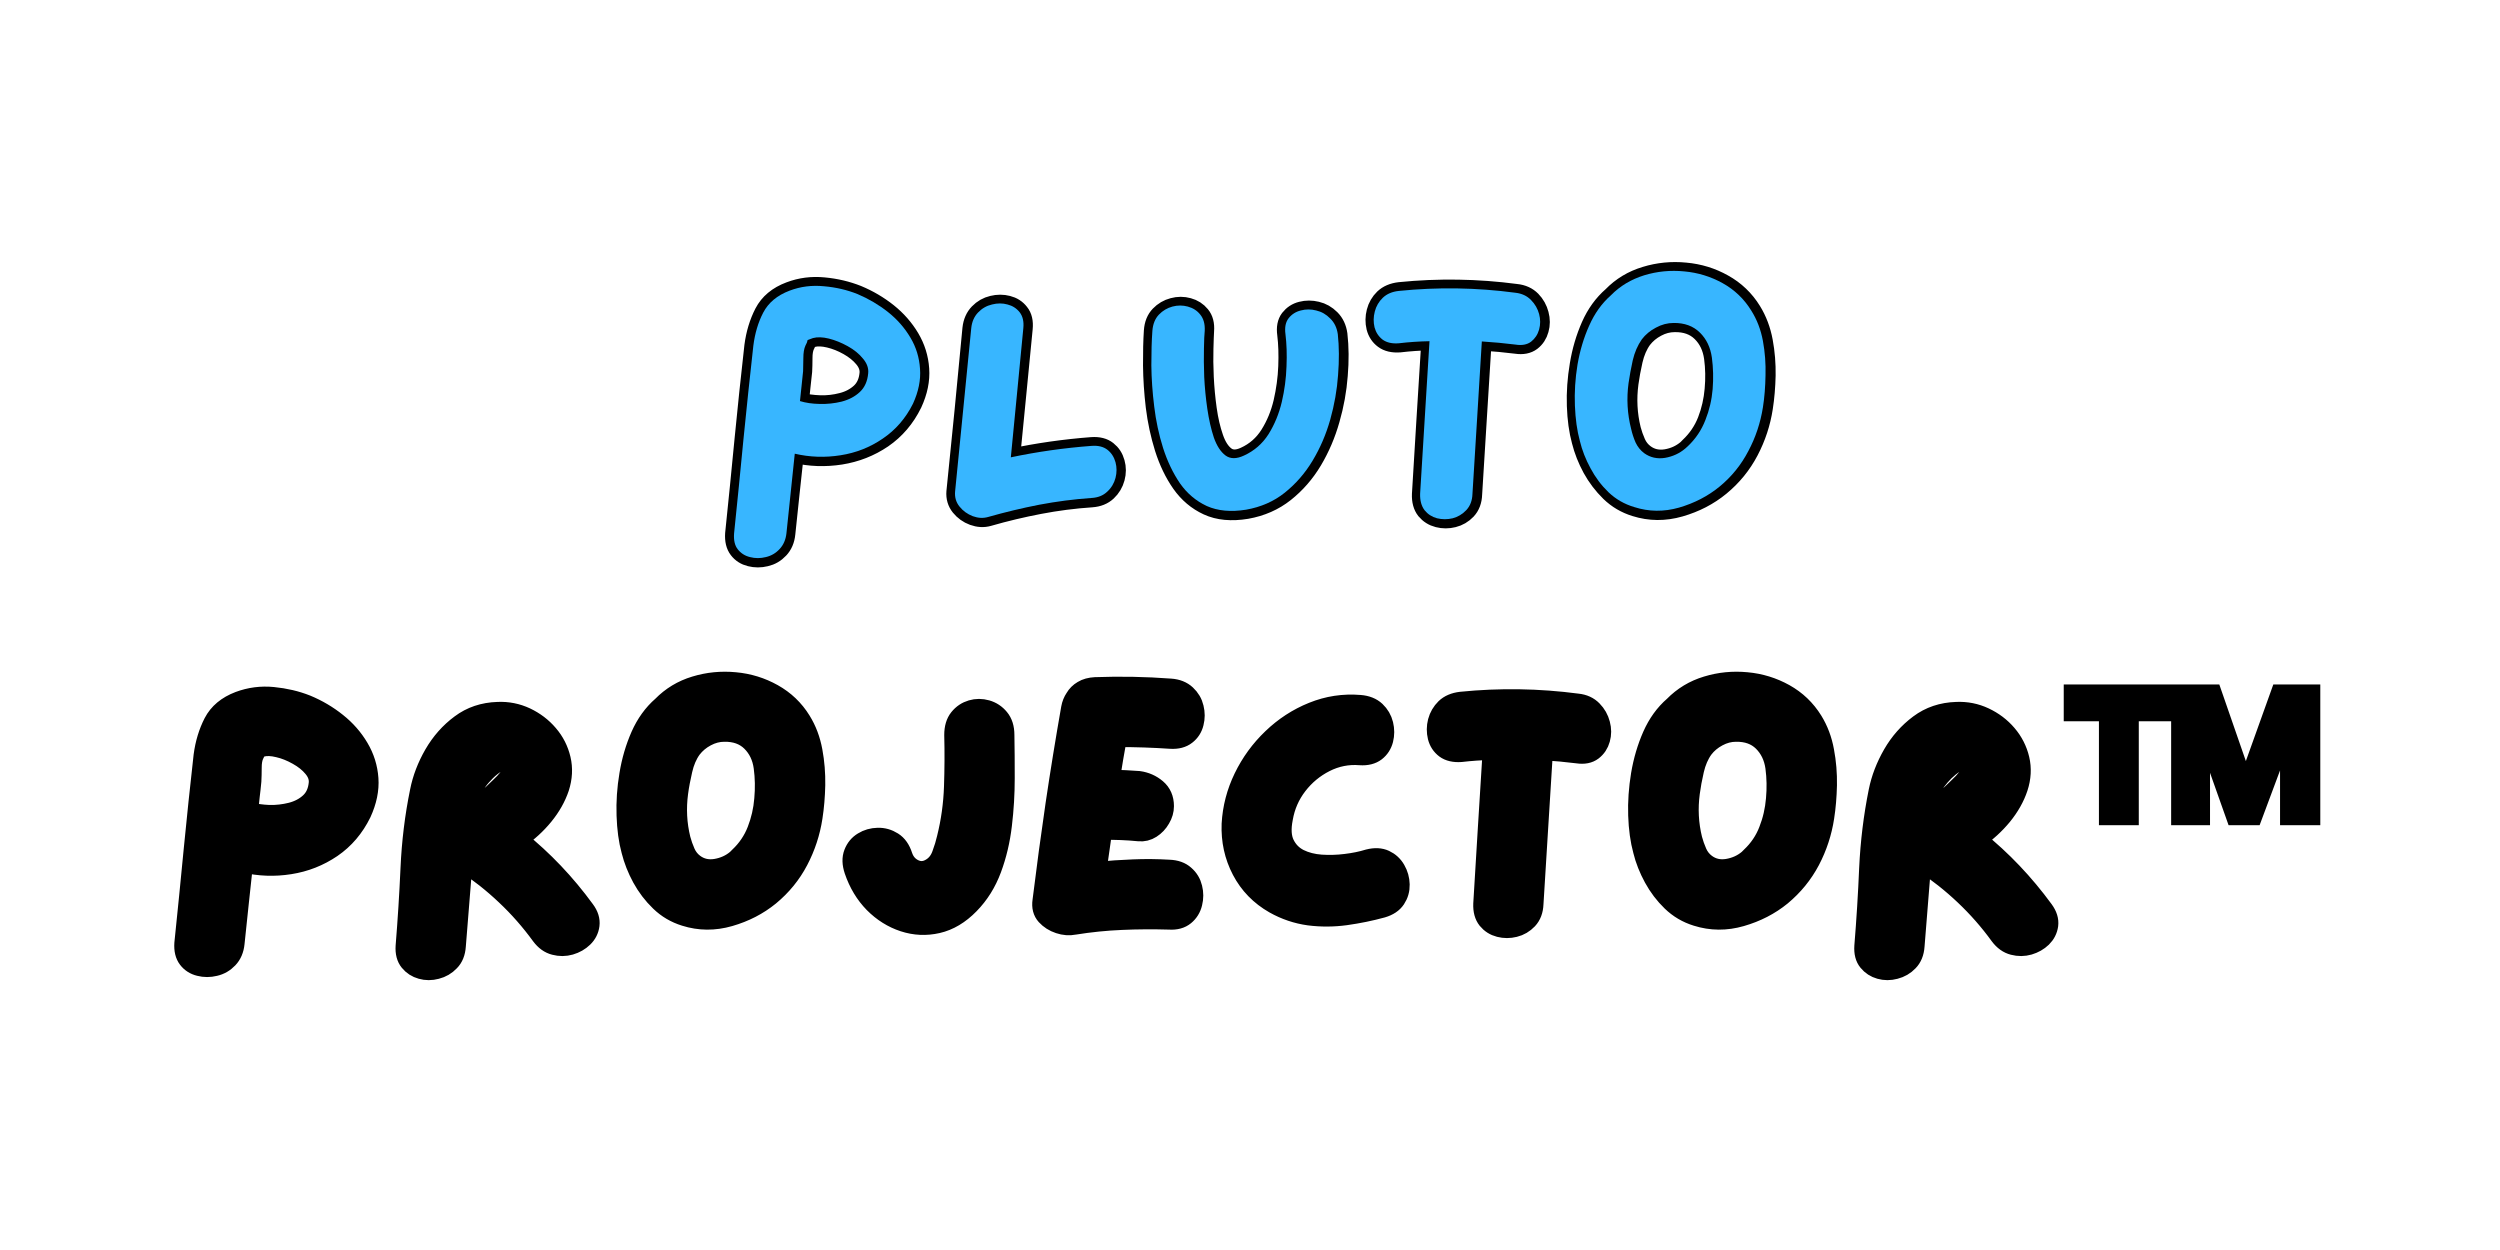 <svg version="1.0" preserveAspectRatio="xMidYMid meet" height="100" viewBox="0 0 150 75" zoomAndPan="magnify" width="200" xmlns:xlink="http://www.w3.org/1999/xlink" xmlns="http://www.w3.org/2000/svg"><defs><g></g></defs><rect fill-opacity="1" height="90" y="-7.5" fill="#ffffff" width="180" x="-15"></rect><rect fill-opacity="1" height="90" y="-7.5" fill="#ffffff" width="180" x="-15"></rect><path stroke-miterlimit="4" stroke-opacity="1" stroke-width="4.16" stroke="#000000" d="M 32.808 26.486 C 35.399 27.562 37.764 28.957 39.901 30.654 C 42.038 32.367 43.766 34.337 45.1 36.581 C 46.434 38.824 47.191 41.249 47.373 43.856 C 47.555 46.448 47.009 49.146 45.706 51.965 C 44.024 55.39 41.705 58.103 38.734 60.149 C 35.763 62.165 32.474 63.453 28.867 64.029 C 25.275 64.59 21.713 64.469 18.212 63.65 C 17.878 66.742 17.545 69.834 17.211 72.926 C 16.893 76.003 16.575 79.08 16.241 82.157 C 16.09 83.673 15.559 84.9 14.665 85.84 C 13.771 86.795 12.71 87.416 11.452 87.704 C 10.209 88.007 8.996 88.007 7.799 87.704 C 6.617 87.416 5.662 86.81 4.965 85.885 C 4.267 84.976 3.964 83.733 4.07 82.157 C 4.828 74.851 5.556 67.561 6.253 60.286 C 6.965 53.01 7.723 45.75 8.542 38.505 C 8.921 35.626 9.709 33.034 10.891 30.745 C 12.088 28.441 14.104 26.744 16.984 25.668 C 19.53 24.698 22.183 24.364 24.956 24.637 C 27.745 24.895 30.367 25.516 32.808 26.486 Z M 19.409 51.404 C 20.758 51.783 22.304 51.995 24.032 52.056 C 25.76 52.116 27.472 51.919 29.14 51.48 C 30.822 51.055 32.232 50.297 33.368 49.252 C 34.505 48.191 35.157 46.751 35.324 44.902 C 35.43 43.719 35.02 42.567 34.096 41.461 C 33.187 40.355 31.989 39.4 30.534 38.581 C 29.079 37.763 27.624 37.187 26.154 36.838 C 24.684 36.49 23.441 36.444 22.41 36.702 C 21.819 36.929 21.455 37.066 21.319 37.126 C 21.182 37.172 21.122 37.293 21.122 37.46 C 21.122 37.611 20.985 37.96 20.697 38.505 C 20.379 39.203 20.228 40.158 20.228 41.34 C 20.228 42.537 20.197 43.553 20.152 44.432 C 20.046 45.614 19.909 46.781 19.773 47.918 C 19.636 49.055 19.515 50.222 19.409 51.404 Z M 87.251 61.786 C 88.827 61.68 90.07 61.998 90.979 62.726 C 91.904 63.453 92.525 64.408 92.859 65.621 C 93.192 66.803 93.192 68.016 92.859 69.258 C 92.525 70.501 91.889 71.577 90.934 72.472 C 89.994 73.351 88.766 73.851 87.251 73.957 C 83.143 74.23 79.096 74.76 75.125 75.518 C 71.154 76.276 67.183 77.216 63.242 78.353 C 62.106 78.671 60.908 78.61 59.65 78.155 C 58.407 77.701 57.392 76.958 56.573 75.958 C 55.77 74.957 55.421 73.775 55.528 72.426 C 56.179 66.091 56.816 59.755 57.437 53.435 C 58.059 47.099 58.665 40.779 59.256 34.443 C 59.423 32.928 59.968 31.7 60.878 30.76 C 61.802 29.806 62.894 29.184 64.137 28.896 C 65.364 28.593 66.577 28.593 67.744 28.896 C 68.896 29.184 69.851 29.79 70.563 30.715 C 71.306 31.624 71.594 32.867 71.442 34.443 C 70.957 39.476 70.457 44.492 69.972 49.509 C 69.487 54.496 69.002 59.482 68.502 64.469 C 74.625 63.165 80.87 62.271 87.251 61.786 Z M 144.634 35.808 C 144.967 38.748 144.998 41.931 144.71 45.356 C 144.452 48.797 143.831 52.237 142.845 55.663 C 141.875 59.103 140.511 62.286 138.753 65.242 C 136.995 68.182 134.828 70.668 132.251 72.714 C 129.689 74.745 126.704 76.049 123.293 76.655 C 119.731 77.246 116.685 76.958 114.154 75.791 C 111.653 74.639 109.576 72.881 107.924 70.532 C 106.272 68.167 104.954 65.424 103.968 62.317 C 102.998 59.21 102.301 55.981 101.892 52.662 C 101.498 49.327 101.286 46.129 101.255 43.037 C 101.24 39.961 101.301 37.278 101.452 35.004 C 101.559 33.443 102.059 32.2 102.953 31.276 C 103.847 30.351 104.893 29.73 106.121 29.411 C 107.348 29.078 108.546 29.078 109.743 29.411 C 110.925 29.73 111.895 30.351 112.653 31.276 C 113.426 32.2 113.745 33.443 113.623 35.004 C 113.578 35.823 113.517 37.187 113.472 39.127 C 113.411 41.037 113.441 43.25 113.547 45.735 C 113.669 48.221 113.896 50.707 114.245 53.192 C 114.593 55.678 115.109 57.891 115.791 59.846 C 116.458 61.786 117.367 63.181 118.504 64.029 C 119.64 64.863 121.065 64.878 122.793 64.075 C 125.188 62.984 127.082 61.316 128.492 59.073 C 129.902 56.83 130.932 54.329 131.584 51.571 C 132.221 48.797 132.599 46.038 132.706 43.28 C 132.812 40.521 132.736 38.036 132.463 35.808 C 132.251 34.246 132.478 33.019 133.175 32.094 C 133.903 31.17 134.828 30.548 135.995 30.26 C 137.162 29.957 138.359 29.957 139.602 30.26 C 140.845 30.548 141.936 31.17 142.891 32.125 C 143.846 33.079 144.422 34.307 144.634 35.808 Z M 185.951 26.168 C 187.452 26.319 188.679 26.88 189.604 27.82 C 190.528 28.775 191.135 29.881 191.453 31.109 C 191.787 32.352 191.787 33.564 191.453 34.716 C 191.135 35.883 190.528 36.823 189.604 37.535 C 188.679 38.233 187.452 38.475 185.951 38.248 C 183.405 37.93 180.813 37.687 178.161 37.52 C 177.782 43.477 177.418 49.403 177.054 55.314 C 176.706 61.195 176.342 67.091 175.963 72.987 C 175.917 74.563 175.432 75.821 174.538 76.776 C 173.659 77.701 172.598 78.322 171.37 78.625 C 170.158 78.928 168.945 78.928 167.763 78.625 C 166.566 78.322 165.596 77.701 164.823 76.776 C 164.08 75.821 163.731 74.563 163.792 72.987 C 164.171 67.091 164.52 61.18 164.868 55.223 C 165.232 49.267 165.596 43.34 165.975 37.445 C 163.55 37.49 161.17 37.657 158.851 37.93 C 157.275 38.036 156.017 37.748 155.062 37.035 C 154.122 36.338 153.501 35.398 153.197 34.201 C 152.91 33.004 152.925 31.791 153.243 30.548 C 153.561 29.305 154.183 28.229 155.092 27.35 C 156.032 26.456 157.275 25.925 158.851 25.744 C 167.884 24.834 176.918 24.971 185.951 26.168 Z M 240.879 30.306 C 242.183 32.412 243.077 34.792 243.562 37.414 C 244.047 40.036 244.259 42.689 244.214 45.356 C 244.153 48.024 243.941 50.54 243.577 52.874 C 243.031 56.436 241.925 59.816 240.243 63.014 C 238.575 66.197 236.332 68.955 233.513 71.274 C 230.8 73.502 227.662 75.124 224.085 76.155 C 220.509 77.185 217.022 77.155 213.612 76.079 C 211.339 75.382 209.368 74.215 207.686 72.593 C 206.019 70.956 204.609 69.107 203.472 67.046 C 202.336 64.954 201.502 62.832 200.956 60.665 C 200.305 58.285 199.926 55.542 199.82 52.419 C 199.713 49.297 199.941 46.129 200.486 42.886 C 201.017 39.642 201.911 36.611 203.154 33.792 C 204.397 30.973 206.079 28.654 208.186 26.82 C 210.353 24.592 212.945 23.03 215.977 22.121 C 218.993 21.197 222.115 20.878 225.313 21.197 C 228.511 21.484 231.482 22.394 234.225 23.94 C 236.984 25.471 239.212 27.593 240.879 30.306 Z M 226.116 61.862 C 227.95 60.134 229.315 58.118 230.209 55.83 C 231.103 53.526 231.649 51.116 231.861 48.615 C 232.088 46.084 232.043 43.644 231.724 41.264 C 231.391 38.884 230.466 36.929 228.92 35.414 C 227.374 33.898 225.328 33.17 222.797 33.216 C 221.372 33.216 220.008 33.58 218.69 34.292 C 217.371 34.989 216.28 35.899 215.401 37.035 C 214.431 38.384 213.733 40.006 213.294 41.916 C 212.87 43.81 212.536 45.569 212.324 47.19 C 211.839 50.813 212.021 54.375 212.885 57.891 C 213.157 58.922 213.521 59.952 213.976 60.983 C 214.431 62.014 215.098 62.847 215.977 63.499 C 217.371 64.53 218.978 64.893 220.796 64.605 C 222.615 64.302 224.192 63.575 225.541 62.438 C 225.722 62.286 225.904 62.089 226.116 61.862 Z M 226.116 61.862" stroke-linejoin="miter" fill="none" transform="matrix(0.258, 0, 0, 0.258, 42.994, 10.822)" stroke-linecap="butt"></path><g fill-opacity="1" fill="#38b6ff"><g transform="translate(42.998, 31.956)"><g><path d="M 8.453 -14.312 C 9.117 -14.031 9.727 -13.672 10.281 -13.234 C 10.832 -12.797 11.281 -12.285 11.625 -11.703 C 11.969 -11.129 12.16 -10.504 12.203 -9.828 C 12.254 -9.16 12.113 -8.461 11.781 -7.734 C 11.344 -6.859 10.738 -6.16 9.969 -5.641 C 9.207 -5.117 8.363 -4.785 7.438 -4.641 C 6.508 -4.492 5.594 -4.523 4.688 -4.734 C 4.602 -3.93 4.52 -3.133 4.438 -2.344 C 4.352 -1.551 4.27 -0.754 4.188 0.047 C 4.145 0.43 4.008 0.742 3.781 0.984 C 3.551 1.234 3.273 1.395 2.953 1.469 C 2.629 1.551 2.312 1.551 2 1.469 C 1.695 1.395 1.453 1.238 1.266 1 C 1.086 0.77 1.016 0.453 1.047 0.047 C 1.242 -1.836 1.43 -3.719 1.609 -5.594 C 1.797 -7.469 1.992 -9.344 2.203 -11.219 C 2.297 -11.957 2.492 -12.617 2.797 -13.203 C 3.109 -13.797 3.633 -14.234 4.375 -14.516 C 5.031 -14.766 5.719 -14.852 6.438 -14.781 C 7.156 -14.719 7.828 -14.562 8.453 -14.312 Z M 5 -7.891 C 5.344 -7.785 5.738 -7.727 6.188 -7.719 C 6.633 -7.707 7.07 -7.754 7.5 -7.859 C 7.938 -7.973 8.301 -8.164 8.594 -8.438 C 8.883 -8.707 9.051 -9.082 9.094 -9.562 C 9.125 -9.863 9.02 -10.156 8.781 -10.438 C 8.551 -10.727 8.242 -10.977 7.859 -11.188 C 7.484 -11.395 7.109 -11.547 6.734 -11.641 C 6.359 -11.734 6.039 -11.742 5.781 -11.672 C 5.625 -11.617 5.523 -11.582 5.484 -11.562 C 5.453 -11.551 5.438 -11.523 5.438 -11.484 C 5.438 -11.441 5.398 -11.352 5.328 -11.219 C 5.242 -11.031 5.203 -10.781 5.203 -10.469 C 5.203 -10.164 5.195 -9.906 5.188 -9.688 C 5.156 -9.383 5.125 -9.082 5.094 -8.781 C 5.062 -8.488 5.031 -8.191 5 -7.891 Z M 5 -7.891"></path></g></g></g><g fill-opacity="1" fill="#38b6ff"><g transform="translate(56.259, 31.956)"><g><path d="M 9.234 -5.203 C 9.629 -5.234 9.945 -5.156 10.188 -4.969 C 10.426 -4.781 10.586 -4.531 10.672 -4.219 C 10.754 -3.914 10.754 -3.602 10.672 -3.281 C 10.586 -2.957 10.422 -2.68 10.172 -2.453 C 9.93 -2.223 9.617 -2.098 9.234 -2.078 C 8.172 -2.004 7.125 -1.867 6.094 -1.672 C 5.07 -1.473 4.051 -1.227 3.031 -0.938 C 2.738 -0.852 2.43 -0.867 2.109 -0.984 C 1.785 -1.109 1.52 -1.301 1.312 -1.562 C 1.102 -1.82 1.016 -2.125 1.047 -2.469 C 1.211 -4.102 1.375 -5.734 1.531 -7.359 C 1.695 -8.992 1.859 -10.629 2.016 -12.266 C 2.055 -12.648 2.191 -12.961 2.422 -13.203 C 2.66 -13.453 2.941 -13.613 3.266 -13.688 C 3.586 -13.77 3.895 -13.77 4.188 -13.688 C 4.488 -13.613 4.734 -13.457 4.922 -13.219 C 5.109 -12.977 5.18 -12.66 5.141 -12.266 C 5.016 -10.961 4.891 -9.664 4.766 -8.375 C 4.641 -7.082 4.516 -5.797 4.391 -4.516 C 5.961 -4.848 7.578 -5.078 9.234 -5.203 Z M 9.234 -5.203"></path></g></g></g><g fill-opacity="1" fill="#38b6ff"><g transform="translate(68.034, 31.956)"><g><path d="M 12.234 -11.906 C 12.316 -11.156 12.32 -10.336 12.25 -9.453 C 12.188 -8.566 12.031 -7.676 11.781 -6.781 C 11.531 -5.895 11.176 -5.07 10.719 -4.312 C 10.27 -3.562 9.711 -2.922 9.047 -2.391 C 8.391 -1.867 7.617 -1.531 6.734 -1.375 C 5.816 -1.227 5.031 -1.301 4.375 -1.594 C 3.727 -1.895 3.191 -2.348 2.766 -2.953 C 2.348 -3.566 2.008 -4.273 1.75 -5.078 C 1.5 -5.879 1.32 -6.707 1.219 -7.562 C 1.113 -8.414 1.055 -9.238 1.047 -10.031 C 1.047 -10.832 1.066 -11.523 1.109 -12.109 C 1.141 -12.516 1.27 -12.836 1.5 -13.078 C 1.727 -13.316 2 -13.477 2.312 -13.562 C 2.625 -13.645 2.93 -13.645 3.234 -13.562 C 3.547 -13.477 3.797 -13.316 3.984 -13.078 C 4.18 -12.836 4.27 -12.516 4.25 -12.109 C 4.227 -11.898 4.211 -11.547 4.203 -11.047 C 4.191 -10.555 4.195 -9.988 4.219 -9.344 C 4.25 -8.707 4.312 -8.066 4.406 -7.422 C 4.5 -6.785 4.629 -6.211 4.797 -5.703 C 4.973 -5.203 5.207 -4.844 5.5 -4.625 C 5.789 -4.414 6.16 -4.414 6.609 -4.625 C 7.223 -4.906 7.711 -5.332 8.078 -5.906 C 8.441 -6.488 8.707 -7.133 8.875 -7.844 C 9.039 -8.551 9.133 -9.258 9.156 -9.969 C 9.188 -10.688 9.164 -11.332 9.094 -11.906 C 9.039 -12.312 9.102 -12.629 9.281 -12.859 C 9.469 -13.098 9.711 -13.254 10.016 -13.328 C 10.316 -13.41 10.625 -13.41 10.938 -13.328 C 11.258 -13.254 11.539 -13.094 11.781 -12.844 C 12.031 -12.602 12.18 -12.289 12.234 -11.906 Z M 12.234 -11.906"></path></g></g></g><g fill-opacity="1" fill="#38b6ff"><g transform="translate(81.379, 31.956)"><g><path d="M 9.547 -14.391 C 9.93 -14.348 10.242 -14.203 10.484 -13.953 C 10.723 -13.711 10.883 -13.43 10.969 -13.109 C 11.051 -12.797 11.051 -12.488 10.969 -12.188 C 10.883 -11.883 10.723 -11.641 10.484 -11.453 C 10.242 -11.273 9.93 -11.219 9.547 -11.281 C 8.891 -11.363 8.219 -11.426 7.531 -11.469 C 7.438 -9.926 7.344 -8.395 7.25 -6.875 C 7.156 -5.363 7.062 -3.848 6.969 -2.328 C 6.957 -1.922 6.832 -1.594 6.594 -1.344 C 6.363 -1.102 6.094 -0.941 5.781 -0.859 C 5.469 -0.785 5.156 -0.785 4.844 -0.859 C 4.539 -0.941 4.289 -1.102 4.094 -1.344 C 3.906 -1.594 3.816 -1.922 3.828 -2.328 C 3.922 -3.848 4.016 -5.375 4.109 -6.906 C 4.203 -8.438 4.297 -9.961 4.391 -11.484 C 3.766 -11.473 3.148 -11.43 2.547 -11.359 C 2.148 -11.328 1.828 -11.398 1.578 -11.578 C 1.336 -11.766 1.176 -12.008 1.094 -12.312 C 1.02 -12.625 1.023 -12.941 1.109 -13.266 C 1.191 -13.586 1.352 -13.863 1.594 -14.094 C 1.832 -14.32 2.148 -14.457 2.547 -14.5 C 4.879 -14.738 7.211 -14.703 9.547 -14.391 Z M 9.547 -14.391"></path></g></g></g><g fill-opacity="1" fill="#38b6ff"><g transform="translate(93.447, 31.956)"><g><path d="M 11.625 -13.328 C 11.969 -12.785 12.203 -12.176 12.328 -11.5 C 12.453 -10.82 12.504 -10.133 12.484 -9.438 C 12.473 -8.75 12.422 -8.109 12.328 -7.516 C 12.18 -6.586 11.891 -5.711 11.453 -4.891 C 11.023 -4.066 10.453 -3.359 9.734 -2.766 C 9.035 -2.191 8.223 -1.77 7.297 -1.5 C 6.379 -1.238 5.484 -1.25 4.609 -1.531 C 4.016 -1.707 3.5 -2.004 3.062 -2.422 C 2.633 -2.836 2.273 -3.316 1.984 -3.859 C 1.691 -4.398 1.477 -4.945 1.344 -5.5 C 1.176 -6.113 1.078 -6.82 1.047 -7.625 C 1.016 -8.426 1.066 -9.242 1.203 -10.078 C 1.348 -10.922 1.582 -11.703 1.906 -12.422 C 2.227 -13.148 2.66 -13.754 3.203 -14.234 C 3.754 -14.797 4.422 -15.195 5.203 -15.438 C 5.984 -15.676 6.785 -15.754 7.609 -15.672 C 8.43 -15.598 9.195 -15.363 9.906 -14.969 C 10.625 -14.57 11.195 -14.023 11.625 -13.328 Z M 7.828 -5.188 C 8.297 -5.633 8.645 -6.156 8.875 -6.75 C 9.113 -7.344 9.258 -7.961 9.312 -8.609 C 9.363 -9.254 9.348 -9.883 9.266 -10.5 C 9.18 -11.113 8.941 -11.613 8.547 -12 C 8.148 -12.395 7.625 -12.586 6.969 -12.578 C 6.602 -12.578 6.25 -12.484 5.906 -12.297 C 5.562 -12.117 5.281 -11.883 5.062 -11.594 C 4.812 -11.238 4.629 -10.816 4.516 -10.328 C 4.41 -9.848 4.328 -9.395 4.266 -8.969 C 4.141 -8.039 4.191 -7.125 4.422 -6.219 C 4.484 -5.945 4.57 -5.676 4.688 -5.406 C 4.812 -5.145 4.984 -4.93 5.203 -4.766 C 5.566 -4.504 5.984 -4.41 6.453 -4.484 C 6.922 -4.566 7.328 -4.754 7.672 -5.047 C 7.711 -5.086 7.766 -5.133 7.828 -5.188 Z M 7.828 -5.188"></path></g></g></g><path stroke-miterlimit="4" stroke-opacity="1" stroke-width="4.16" stroke="#000000" d="M 32.824 26.482 C 35.416 27.559 37.78 28.953 39.917 30.666 C 42.054 32.363 43.782 34.334 45.116 36.592 C 46.45 38.835 47.208 41.26 47.39 43.852 C 47.571 46.444 47.011 49.142 45.722 51.961 C 44.04 55.386 41.721 58.115 38.75 60.146 C 35.779 62.161 32.49 63.465 28.883 64.026 C 25.291 64.602 21.729 64.465 18.228 63.647 C 17.895 66.739 17.561 69.831 17.228 72.923 C 16.909 75.999 16.591 79.076 16.258 82.153 C 16.106 83.684 15.576 84.912 14.681 85.851 C 13.787 86.791 12.726 87.413 11.468 87.7 C 10.225 88.004 9.013 88.004 7.815 87.7 C 6.633 87.413 5.678 86.806 4.981 85.882 C 4.284 84.972 3.981 83.729 4.087 82.153 C 4.845 74.848 5.572 67.557 6.269 60.282 C 6.982 53.007 7.74 45.747 8.558 38.502 C 8.937 35.622 9.725 33.045 10.907 30.742 C 12.105 28.438 14.121 26.755 16.985 25.664 C 19.547 24.709 22.199 24.361 24.973 24.633 C 27.762 24.906 30.384 25.512 32.824 26.482 Z M 19.425 51.4 C 20.774 51.779 22.32 51.991 24.048 52.067 C 25.776 52.112 27.474 51.915 29.156 51.491 C 30.838 51.052 32.248 50.309 33.385 49.248 C 34.521 48.187 35.173 46.747 35.34 44.913 C 35.446 43.716 35.037 42.564 34.112 41.457 C 33.203 40.351 32.005 39.396 30.55 38.593 C 29.095 37.774 27.64 37.183 26.17 36.85 C 24.7 36.486 23.457 36.44 22.426 36.698 C 21.82 36.925 21.456 37.062 21.335 37.122 C 21.199 37.168 21.138 37.289 21.138 37.456 C 21.138 37.623 21.002 37.971 20.714 38.502 C 20.395 39.214 20.244 40.154 20.244 41.336 C 20.244 42.533 20.214 43.564 20.168 44.428 C 20.062 45.625 19.926 46.777 19.789 47.914 C 19.653 49.051 19.531 50.218 19.425 51.4 Z M 97.664 74.287 C 98.589 75.53 98.953 76.742 98.801 77.94 C 98.65 79.122 98.134 80.137 97.255 80.986 C 96.391 81.82 95.361 82.411 94.118 82.775 C 92.905 83.123 91.662 83.138 90.404 82.805 C 89.131 82.487 88.04 81.698 87.115 80.456 C 84.675 77.106 81.962 73.999 78.946 71.164 C 75.945 68.315 72.716 65.769 69.261 63.495 C 68.988 66.739 68.73 69.967 68.488 73.165 C 68.245 76.348 67.988 79.561 67.715 82.805 C 67.609 84.381 67.108 85.624 66.199 86.533 C 65.32 87.458 64.259 88.079 63.001 88.398 C 61.758 88.731 60.546 88.731 59.394 88.398 C 58.227 88.079 57.272 87.458 56.514 86.533 C 55.771 85.624 55.438 84.381 55.544 82.805 C 56.029 76.848 56.408 70.831 56.681 64.723 C 56.953 58.6 57.681 52.628 58.878 46.777 C 59.469 43.791 60.576 40.912 62.198 38.093 C 63.835 35.273 65.896 32.939 68.412 31.075 C 70.913 29.196 73.853 28.21 77.203 28.104 C 79.537 27.998 81.75 28.438 83.826 29.408 C 85.903 30.393 87.676 31.727 89.131 33.439 C 90.601 35.137 91.587 37.092 92.102 39.275 C 92.617 41.457 92.496 43.716 91.753 46.035 C 90.98 48.323 89.753 50.506 88.04 52.598 C 86.342 54.674 84.372 56.462 82.159 57.978 C 87.949 62.631 93.133 68.073 97.664 74.287 Z M 80.295 41.73 C 80.083 40.654 79.658 40.048 79.022 39.911 C 78.4 39.775 77.703 39.957 76.93 40.442 C 76.142 40.942 75.369 41.563 74.611 42.306 C 73.853 43.064 73.201 43.807 72.671 44.549 C 72.125 45.277 71.777 45.807 71.61 46.141 C 71.186 47.323 70.792 48.672 70.473 50.172 C 71.549 50.021 72.519 49.687 73.383 49.172 C 74.247 48.657 75.096 48.02 75.914 47.262 C 76.233 46.929 76.763 46.414 77.521 45.716 C 78.294 45.019 78.961 44.292 79.567 43.534 C 80.158 42.776 80.401 42.17 80.295 41.73 Z M 147.97 30.302 C 149.288 32.424 150.167 34.788 150.652 37.41 C 151.137 40.033 151.35 42.685 151.304 45.368 C 151.243 48.035 151.031 50.536 150.667 52.87 C 150.122 56.432 149.015 59.827 147.333 63.025 C 145.666 66.208 143.423 68.952 140.603 71.286 C 137.89 73.499 134.753 75.12 131.176 76.151 C 127.599 77.182 124.113 77.151 120.703 76.075 C 118.444 75.378 116.459 74.211 114.791 72.589 C 113.109 70.967 111.7 69.118 110.563 67.042 C 109.426 64.95 108.592 62.828 108.047 60.661 C 107.395 58.281 107.031 55.538 106.925 52.416 C 106.819 49.293 107.031 46.126 107.577 42.882 C 108.107 39.639 109.002 36.607 110.244 33.788 C 111.487 30.984 113.17 28.65 115.276 26.816 C 117.444 24.603 120.036 23.027 123.067 22.117 C 126.098 21.193 129.206 20.89 132.404 21.193 C 135.602 21.481 138.572 22.405 141.316 23.936 C 144.074 25.482 146.302 27.589 147.97 30.302 Z M 133.207 61.873 C 135.041 60.146 136.405 58.13 137.299 55.826 C 138.193 53.522 138.754 51.127 138.951 48.611 C 139.179 46.095 139.133 43.64 138.815 41.26 C 138.497 38.881 137.557 36.941 136.011 35.41 C 134.465 33.894 132.419 33.167 129.888 33.212 C 128.463 33.212 127.099 33.576 125.78 34.288 C 124.461 34.985 123.37 35.91 122.491 37.047 C 121.521 38.396 120.824 40.017 120.399 41.912 C 119.96 43.807 119.626 45.565 119.414 47.187 C 118.929 50.809 119.111 54.371 119.975 57.887 C 120.248 58.918 120.612 59.949 121.066 60.979 C 121.521 62.01 122.188 62.843 123.067 63.495 C 124.461 64.526 126.068 64.89 127.887 64.602 C 129.706 64.298 131.297 63.586 132.631 62.449 C 132.813 62.283 132.995 62.086 133.207 61.873 Z M 195.289 33.712 C 195.349 36.789 195.365 40.139 195.365 43.776 C 195.365 47.399 195.152 51.021 194.713 54.659 C 194.289 58.281 193.485 61.692 192.288 64.92 C 191.09 68.148 189.363 70.922 187.089 73.241 C 184.77 75.621 182.254 77.121 179.541 77.743 C 176.843 78.364 174.191 78.243 171.553 77.379 C 168.931 76.515 166.582 75.045 164.521 72.968 C 162.475 70.877 160.929 68.315 159.898 65.284 C 159.367 63.707 159.322 62.328 159.792 61.131 C 160.247 59.949 161.004 59.024 162.065 58.387 C 163.126 57.736 164.293 57.402 165.597 57.372 C 166.885 57.342 168.083 57.675 169.204 58.387 C 170.311 59.085 171.099 60.221 171.599 61.782 C 172.084 63.207 172.963 64.192 174.236 64.768 C 175.494 65.329 176.752 65.208 178.01 64.389 C 179.041 63.738 179.799 62.753 180.269 61.434 C 180.769 60.1 181.148 58.842 181.42 57.645 C 182.39 53.749 182.936 49.794 183.073 45.762 C 183.209 41.73 183.239 37.714 183.133 33.712 C 183.133 32.03 183.527 30.696 184.331 29.696 C 185.149 28.68 186.165 28.013 187.347 27.665 C 188.529 27.316 189.741 27.316 190.954 27.665 C 192.167 28.013 193.197 28.68 194.031 29.696 C 194.864 30.696 195.289 32.03 195.289 33.712 Z M 233.363 64.799 C 234.924 64.859 236.182 65.299 237.121 66.148 C 238.076 66.981 238.698 68.012 238.986 69.224 C 239.289 70.437 239.289 71.65 238.986 72.862 C 238.698 74.075 238.076 75.09 237.121 75.878 C 236.182 76.651 234.924 77 233.363 76.894 C 229.679 76.788 226.012 76.803 222.313 76.97 C 218.63 77.121 214.962 77.5 211.279 78.091 C 210.142 78.318 208.945 78.228 207.702 77.818 C 206.459 77.409 205.414 76.742 204.58 75.833 C 203.746 74.908 203.443 73.711 203.655 72.256 C 204.58 64.738 205.595 57.251 206.687 49.778 C 207.793 42.321 209.006 34.879 210.309 27.452 C 210.476 26.543 210.794 25.74 211.279 25.027 C 211.719 24.27 212.34 23.648 213.143 23.178 C 213.962 22.678 214.962 22.405 216.16 22.345 C 221.995 22.132 227.83 22.239 233.681 22.678 C 235.242 22.784 236.5 23.284 237.455 24.179 C 238.41 25.073 239.031 26.119 239.319 27.346 C 239.622 28.574 239.622 29.771 239.319 30.954 C 239.031 32.151 238.41 33.121 237.455 33.864 C 236.5 34.622 235.242 34.94 233.681 34.849 C 229.664 34.576 225.587 34.44 221.434 34.44 C 221.146 36.016 220.873 37.592 220.601 39.169 C 220.328 40.715 220.1 42.291 219.888 43.852 C 222.101 43.913 224.238 44.019 226.3 44.17 C 227.921 44.398 229.346 45.019 230.559 46.05 C 231.771 47.08 232.393 48.475 232.393 50.263 C 232.393 51.294 232.105 52.294 231.529 53.264 C 230.968 54.25 230.225 55.038 229.301 55.629 C 228.376 56.22 227.391 56.462 226.3 56.356 C 223.541 56.084 220.782 55.977 218.024 56.023 C 217.812 57.539 217.584 59.069 217.372 60.615 C 217.16 62.146 216.933 63.707 216.705 65.284 C 219.479 65.011 222.238 64.829 224.996 64.723 C 227.755 64.602 230.543 64.632 233.363 64.799 Z M 279.697 62.358 C 281.212 61.98 282.516 62.04 283.622 62.555 C 284.729 63.071 285.608 63.874 286.229 64.965 C 286.851 66.042 287.184 67.224 287.214 68.482 C 287.245 69.755 286.911 70.907 286.229 71.937 C 285.547 72.968 284.456 73.696 282.955 74.135 C 280.197 74.893 277.363 75.469 274.452 75.878 C 271.557 76.272 268.693 76.287 265.859 75.924 C 263.009 75.53 260.296 74.62 257.704 73.165 C 254.355 71.255 251.793 68.633 250.035 65.284 C 248.277 61.919 247.489 58.296 247.64 54.401 C 247.852 50.627 248.792 47.005 250.474 43.534 C 252.157 40.063 254.385 37.001 257.174 34.334 C 259.963 31.651 263.13 29.59 266.662 28.165 C 270.224 26.725 273.907 26.164 277.741 26.482 C 279.318 26.604 280.576 27.104 281.531 27.998 C 282.47 28.892 283.092 29.953 283.395 31.196 C 283.698 32.439 283.698 33.652 283.395 34.849 C 283.092 36.031 282.47 37.001 281.531 37.729 C 280.576 38.456 279.318 38.775 277.741 38.668 C 274.922 38.441 272.255 38.972 269.739 40.245 C 267.223 41.518 265.101 43.276 263.373 45.519 C 261.645 47.763 260.539 50.294 260.054 53.113 C 259.569 55.538 259.69 57.508 260.417 58.994 C 261.145 60.479 262.236 61.585 263.691 62.328 C 265.161 63.056 266.829 63.48 268.693 63.616 C 270.557 63.738 272.452 63.692 274.377 63.45 C 276.302 63.222 278.075 62.859 279.697 62.358 Z M 328.319 26.164 C 329.82 26.316 331.032 26.877 331.957 27.831 C 332.882 28.771 333.503 29.878 333.821 31.12 C 334.155 32.363 334.155 33.561 333.821 34.728 C 333.503 35.88 332.882 36.819 331.957 37.532 C 331.032 38.229 329.82 38.471 328.319 38.244 C 325.758 37.926 323.166 37.683 320.529 37.517 C 320.15 43.473 319.771 49.399 319.422 55.311 C 319.074 61.207 318.71 67.087 318.331 72.983 C 318.271 74.56 317.801 75.818 316.906 76.772 C 316.012 77.712 314.966 78.334 313.724 78.637 C 312.511 78.94 311.314 78.94 310.131 78.637 C 308.934 78.334 307.964 77.712 307.191 76.772 C 306.433 75.818 306.1 74.56 306.16 72.983 C 306.539 67.087 306.888 61.176 307.236 55.235 C 307.585 49.278 307.964 43.337 308.343 37.441 C 305.918 37.486 303.538 37.653 301.204 37.926 C 299.643 38.032 298.37 37.744 297.43 37.047 C 296.49 36.334 295.869 35.395 295.566 34.212 C 295.278 33 295.278 31.787 295.596 30.544 C 295.93 29.302 296.551 28.241 297.46 27.346 C 298.385 26.452 299.643 25.922 301.204 25.74 C 310.237 24.83 319.286 24.967 328.319 26.164 Z M 383.247 30.302 C 384.551 32.424 385.445 34.788 385.915 37.41 C 386.415 40.033 386.627 42.685 386.582 45.368 C 386.521 48.035 386.309 50.536 385.945 52.87 C 385.4 56.432 384.293 59.827 382.611 63.025 C 380.928 66.208 378.685 68.952 375.881 71.286 C 373.168 73.499 370.016 75.12 366.439 76.151 C 362.877 77.182 359.391 77.151 355.98 76.075 C 353.707 75.378 351.737 74.211 350.054 72.589 C 348.372 70.967 346.977 69.118 345.841 67.042 C 344.704 64.95 343.855 62.828 343.325 60.661 C 342.673 58.281 342.294 55.538 342.188 52.416 C 342.082 49.293 342.309 46.126 342.84 42.882 C 343.385 39.639 344.279 36.607 345.522 33.788 C 346.765 30.984 348.432 28.65 350.554 26.816 C 352.722 24.603 355.314 23.027 358.345 22.117 C 361.361 21.193 364.468 20.89 367.666 21.193 C 370.864 21.481 373.835 22.405 376.594 23.936 C 379.352 25.482 381.565 27.589 383.247 30.302 Z M 368.485 61.873 C 370.319 60.146 371.683 58.13 372.562 55.826 C 373.471 53.522 374.017 51.127 374.229 48.611 C 374.457 46.095 374.411 43.64 374.093 41.26 C 373.759 38.881 372.82 36.941 371.274 35.41 C 369.728 33.894 367.697 33.167 365.15 33.212 C 363.741 33.212 362.377 33.576 361.058 34.288 C 359.739 34.985 358.633 35.91 357.769 37.047 C 356.799 38.396 356.102 40.017 355.662 41.912 C 355.223 43.807 354.904 45.565 354.692 47.187 C 354.207 50.809 354.389 54.371 355.253 57.887 C 355.526 58.918 355.89 59.949 356.344 60.979 C 356.799 62.01 357.466 62.843 358.345 63.495 C 359.739 64.526 361.346 64.89 363.15 64.602 C 364.984 64.298 366.56 63.586 367.909 62.449 C 368.076 62.283 368.273 62.086 368.485 61.873 Z M 436.902 74.287 C 437.812 75.53 438.191 76.742 438.039 77.94 C 437.872 79.122 437.357 80.137 436.493 80.986 C 435.629 81.82 434.583 82.411 433.356 82.775 C 432.143 83.123 430.9 83.138 429.627 82.805 C 428.369 82.487 427.263 81.698 426.338 80.456 C 423.913 77.106 421.185 73.999 418.184 71.164 C 415.183 68.315 411.954 65.769 408.499 63.495 C 408.226 66.739 407.968 69.967 407.726 73.165 C 407.483 76.348 407.225 79.561 406.953 82.805 C 406.846 84.381 406.331 85.624 405.437 86.533 C 404.558 87.458 403.482 88.079 402.224 88.398 C 400.981 88.731 399.783 88.731 398.616 88.398 C 397.464 88.079 396.51 87.458 395.752 86.533 C 394.994 85.624 394.676 84.381 394.782 82.805 C 395.267 76.848 395.646 70.831 395.903 64.723 C 396.191 58.6 396.919 52.628 398.101 46.777 C 398.707 43.791 399.814 40.912 401.435 38.093 C 403.057 35.273 405.134 32.939 407.635 31.075 C 410.151 29.196 413.076 28.21 416.441 28.104 C 418.775 27.998 420.988 28.438 423.049 29.408 C 425.141 30.393 426.914 31.727 428.369 33.439 C 429.824 35.137 430.824 37.092 431.34 39.275 C 431.855 41.457 431.734 43.716 430.976 46.035 C 430.218 48.323 428.975 50.506 427.278 52.598 C 425.565 54.674 423.61 56.462 421.397 57.978 C 427.187 62.631 432.355 68.073 436.902 74.287 Z M 419.533 41.73 C 419.32 40.654 418.896 40.048 418.259 39.911 C 417.638 39.775 416.941 39.957 416.153 40.442 C 415.38 40.942 414.607 41.563 413.834 42.306 C 413.091 43.064 412.439 43.807 411.894 44.549 C 411.363 45.277 411.015 45.807 410.848 46.141 C 410.408 47.323 410.029 48.672 409.696 50.172 C 410.787 50.021 411.757 49.687 412.606 49.172 C 413.485 48.657 414.334 48.02 415.152 47.262 C 415.471 46.929 416.001 46.414 416.759 45.716 C 417.517 45.019 418.199 44.292 418.79 43.534 C 419.396 42.776 419.639 42.17 419.533 41.73 Z M 419.533 41.73" stroke-linejoin="miter" fill="none" transform="matrix(0.258, 0, 0, 0.258, 9.943, 35.401)" stroke-linecap="butt"></path><path stroke-miterlimit="4" stroke-opacity="1" stroke-width="4.16" stroke="#000000" d="M 468.459 52.613 L 468.459 24.042 L 476.098 24.042 L 483.721 46.035 L 491.603 24.042 L 498.984 24.042 L 498.984 52.613 L 493.785 52.613 L 493.785 36.077 C 493.785 35.637 493.816 34.788 493.861 33.515 C 493.922 32.227 493.967 31.272 494.028 30.62 L 493.71 30.62 L 485.51 52.613 L 481.205 52.613 L 473.415 30.62 L 473.096 30.62 C 473.157 31.499 473.203 32.469 473.263 33.561 C 473.309 34.637 473.339 35.334 473.339 35.652 L 473.339 52.613 Z M 451.665 52.613 L 451.665 28.438 L 443.48 28.438 L 443.48 24.042 L 465.048 24.042 L 465.048 28.438 L 456.773 28.438 L 456.773 52.613 Z M 451.665 52.613" stroke-linejoin="miter" fill="none" transform="matrix(0.258, 0, 0, 0.258, 9.943, 35.401)" stroke-linecap="butt"></path><g fill-opacity="1" fill="#000000"><g transform="translate(9.951, 56.535)"><g><path d="M 8.453 -14.312 C 9.117 -14.031 9.727 -13.672 10.281 -13.234 C 10.832 -12.797 11.281 -12.285 11.625 -11.703 C 11.969 -11.129 12.16 -10.504 12.203 -9.828 C 12.254 -9.16 12.113 -8.461 11.781 -7.734 C 11.344 -6.859 10.738 -6.16 9.969 -5.641 C 9.207 -5.117 8.363 -4.785 7.438 -4.641 C 6.508 -4.492 5.594 -4.523 4.688 -4.734 C 4.602 -3.93 4.52 -3.133 4.438 -2.344 C 4.352 -1.551 4.27 -0.754 4.188 0.047 C 4.145 0.43 4.008 0.742 3.781 0.984 C 3.551 1.234 3.273 1.395 2.953 1.469 C 2.629 1.551 2.312 1.551 2 1.469 C 1.695 1.395 1.453 1.238 1.266 1 C 1.086 0.77 1.016 0.453 1.047 0.047 C 1.242 -1.836 1.43 -3.719 1.609 -5.594 C 1.797 -7.469 1.992 -9.344 2.203 -11.219 C 2.297 -11.957 2.492 -12.617 2.797 -13.203 C 3.109 -13.797 3.633 -14.234 4.375 -14.516 C 5.031 -14.766 5.719 -14.852 6.438 -14.781 C 7.156 -14.719 7.828 -14.562 8.453 -14.312 Z M 5 -7.891 C 5.344 -7.785 5.738 -7.727 6.188 -7.719 C 6.633 -7.707 7.07 -7.754 7.5 -7.859 C 7.938 -7.973 8.301 -8.164 8.594 -8.438 C 8.883 -8.707 9.051 -9.082 9.094 -9.562 C 9.125 -9.863 9.02 -10.156 8.781 -10.438 C 8.551 -10.727 8.242 -10.977 7.859 -11.188 C 7.484 -11.395 7.109 -11.547 6.734 -11.641 C 6.359 -11.734 6.039 -11.742 5.781 -11.672 C 5.625 -11.617 5.523 -11.582 5.484 -11.562 C 5.453 -11.551 5.438 -11.523 5.438 -11.484 C 5.438 -11.441 5.398 -11.352 5.328 -11.219 C 5.242 -11.031 5.203 -10.781 5.203 -10.469 C 5.203 -10.164 5.195 -9.906 5.188 -9.688 C 5.156 -9.383 5.125 -9.082 5.094 -8.781 C 5.062 -8.488 5.031 -8.191 5 -7.891 Z M 5 -7.891"></path></g></g></g><g fill-opacity="1" fill="#000000"><g transform="translate(23.212, 56.535)"><g><path d="M 11.906 -1.984 C 12.145 -1.66 12.242 -1.344 12.203 -1.031 C 12.16 -0.727 12.023 -0.469 11.797 -0.25 C 11.578 -0.039 11.312 0.102 11 0.188 C 10.688 0.281 10.363 0.285 10.031 0.203 C 9.707 0.117 9.426 -0.078 9.188 -0.391 C 8.562 -1.254 7.859 -2.051 7.078 -2.781 C 6.305 -3.52 5.473 -4.18 4.578 -4.766 C 4.516 -3.93 4.445 -3.102 4.375 -2.281 C 4.312 -1.457 4.25 -0.629 4.188 0.203 C 4.156 0.609 4.023 0.93 3.797 1.172 C 3.566 1.41 3.289 1.57 2.969 1.656 C 2.645 1.738 2.332 1.738 2.031 1.656 C 1.738 1.57 1.492 1.41 1.297 1.172 C 1.098 0.93 1.016 0.609 1.047 0.203 C 1.172 -1.328 1.266 -2.879 1.328 -4.453 C 1.398 -6.035 1.594 -7.578 1.906 -9.078 C 2.062 -9.848 2.348 -10.594 2.766 -11.312 C 3.18 -12.039 3.711 -12.645 4.359 -13.125 C 5.004 -13.602 5.758 -13.859 6.625 -13.891 C 7.227 -13.922 7.797 -13.812 8.328 -13.562 C 8.867 -13.312 9.328 -12.961 9.703 -12.516 C 10.078 -12.078 10.332 -11.578 10.469 -11.016 C 10.602 -10.453 10.57 -9.867 10.375 -9.266 C 10.176 -8.68 9.859 -8.117 9.422 -7.578 C 8.984 -7.047 8.477 -6.582 7.906 -6.188 C 9.395 -4.988 10.727 -3.586 11.906 -1.984 Z M 7.422 -10.375 C 7.367 -10.656 7.258 -10.812 7.094 -10.844 C 6.938 -10.883 6.754 -10.844 6.547 -10.719 C 6.348 -10.594 6.148 -10.43 5.953 -10.234 C 5.766 -10.035 5.598 -9.844 5.453 -9.656 C 5.316 -9.469 5.227 -9.332 5.188 -9.25 C 5.07 -8.938 4.973 -8.586 4.891 -8.203 C 5.172 -8.242 5.422 -8.328 5.641 -8.453 C 5.867 -8.586 6.086 -8.754 6.297 -8.953 C 6.379 -9.035 6.52 -9.164 6.719 -9.344 C 6.914 -9.531 7.086 -9.719 7.234 -9.906 C 7.391 -10.102 7.453 -10.258 7.422 -10.375 Z M 7.422 -10.375"></path></g></g></g><g fill-opacity="1" fill="#000000"><g transform="translate(36.451, 56.535)"><g><path d="M 11.625 -13.328 C 11.969 -12.785 12.203 -12.176 12.328 -11.5 C 12.453 -10.82 12.504 -10.133 12.484 -9.438 C 12.473 -8.75 12.422 -8.109 12.328 -7.516 C 12.18 -6.586 11.891 -5.711 11.453 -4.891 C 11.023 -4.066 10.453 -3.359 9.734 -2.766 C 9.035 -2.191 8.223 -1.77 7.297 -1.5 C 6.379 -1.238 5.484 -1.25 4.609 -1.531 C 4.016 -1.707 3.5 -2.004 3.062 -2.422 C 2.633 -2.836 2.273 -3.316 1.984 -3.859 C 1.691 -4.398 1.477 -4.945 1.344 -5.5 C 1.176 -6.113 1.078 -6.82 1.047 -7.625 C 1.016 -8.426 1.066 -9.242 1.203 -10.078 C 1.348 -10.922 1.582 -11.703 1.906 -12.422 C 2.227 -13.148 2.66 -13.754 3.203 -14.234 C 3.754 -14.797 4.422 -15.195 5.203 -15.438 C 5.984 -15.676 6.785 -15.754 7.609 -15.672 C 8.43 -15.598 9.195 -15.363 9.906 -14.969 C 10.625 -14.57 11.195 -14.023 11.625 -13.328 Z M 7.828 -5.188 C 8.297 -5.633 8.645 -6.156 8.875 -6.75 C 9.113 -7.344 9.258 -7.961 9.312 -8.609 C 9.363 -9.254 9.348 -9.883 9.266 -10.5 C 9.18 -11.113 8.941 -11.613 8.547 -12 C 8.148 -12.395 7.625 -12.586 6.969 -12.578 C 6.602 -12.578 6.25 -12.484 5.906 -12.297 C 5.562 -12.117 5.281 -11.883 5.062 -11.594 C 4.812 -11.238 4.629 -10.816 4.516 -10.328 C 4.41 -9.848 4.328 -9.395 4.266 -8.969 C 4.141 -8.039 4.191 -7.125 4.422 -6.219 C 4.484 -5.945 4.57 -5.676 4.688 -5.406 C 4.812 -5.145 4.984 -4.93 5.203 -4.766 C 5.566 -4.504 5.984 -4.41 6.453 -4.484 C 6.922 -4.566 7.328 -4.754 7.672 -5.047 C 7.711 -5.086 7.766 -5.133 7.828 -5.188 Z M 7.828 -5.188"></path></g></g></g><g fill-opacity="1" fill="#000000"><g transform="translate(50.005, 56.535)"><g><path d="M 10.266 -12.453 C 10.285 -11.648 10.297 -10.781 10.297 -9.844 C 10.297 -8.914 10.238 -7.984 10.125 -7.047 C 10.008 -6.117 9.797 -5.238 9.484 -4.406 C 9.18 -3.57 8.738 -2.859 8.156 -2.266 C 7.562 -1.648 6.914 -1.258 6.219 -1.094 C 5.52 -0.938 4.832 -0.969 4.156 -1.188 C 3.477 -1.414 2.875 -1.797 2.344 -2.328 C 1.812 -2.867 1.414 -3.531 1.156 -4.312 C 1.008 -4.719 0.992 -5.07 1.109 -5.375 C 1.234 -5.688 1.43 -5.926 1.703 -6.094 C 1.973 -6.258 2.273 -6.344 2.609 -6.344 C 2.953 -6.352 3.266 -6.266 3.547 -6.078 C 3.828 -5.898 4.031 -5.609 4.156 -5.203 C 4.289 -4.848 4.52 -4.594 4.844 -4.438 C 5.164 -4.289 5.488 -4.328 5.812 -4.547 C 6.082 -4.711 6.281 -4.961 6.406 -5.297 C 6.531 -5.641 6.625 -5.969 6.688 -6.281 C 6.945 -7.281 7.094 -8.301 7.125 -9.344 C 7.156 -10.383 7.16 -11.422 7.141 -12.453 C 7.141 -12.879 7.242 -13.223 7.453 -13.484 C 7.66 -13.742 7.914 -13.914 8.219 -14 C 8.531 -14.094 8.844 -14.094 9.156 -14 C 9.469 -13.914 9.727 -13.742 9.938 -13.484 C 10.156 -13.223 10.266 -12.879 10.266 -12.453 Z M 10.266 -12.453"></path></g></g></g><g fill-opacity="1" fill="#000000"><g transform="translate(61.362, 56.535)"><g><path d="M 8.719 -4.438 C 9.125 -4.426 9.445 -4.312 9.688 -4.094 C 9.938 -3.875 10.098 -3.609 10.172 -3.297 C 10.254 -2.984 10.254 -2.672 10.172 -2.359 C 10.098 -2.047 9.938 -1.785 9.688 -1.578 C 9.445 -1.379 9.125 -1.289 8.719 -1.312 C 7.77 -1.344 6.82 -1.336 5.875 -1.297 C 4.926 -1.254 3.977 -1.156 3.031 -1 C 2.738 -0.945 2.43 -0.973 2.109 -1.078 C 1.785 -1.18 1.516 -1.352 1.297 -1.594 C 1.086 -1.832 1.008 -2.141 1.062 -2.516 C 1.301 -4.453 1.562 -6.379 1.844 -8.297 C 2.133 -10.223 2.445 -12.145 2.781 -14.062 C 2.82 -14.301 2.906 -14.508 3.031 -14.688 C 3.145 -14.883 3.305 -15.047 3.516 -15.172 C 3.723 -15.297 3.977 -15.363 4.281 -15.375 C 5.789 -15.438 7.301 -15.41 8.812 -15.297 C 9.219 -15.266 9.539 -15.133 9.781 -14.906 C 10.02 -14.676 10.176 -14.406 10.25 -14.094 C 10.332 -13.781 10.332 -13.469 10.25 -13.156 C 10.176 -12.852 10.02 -12.602 9.781 -12.406 C 9.539 -12.207 9.219 -12.125 8.812 -12.156 C 7.781 -12.227 6.727 -12.266 5.656 -12.266 C 5.582 -11.859 5.508 -11.453 5.438 -11.047 C 5.363 -10.641 5.301 -10.234 5.25 -9.828 C 5.82 -9.816 6.375 -9.789 6.906 -9.75 C 7.32 -9.695 7.688 -9.535 8 -9.266 C 8.312 -9.004 8.469 -8.645 8.469 -8.188 C 8.469 -7.914 8.395 -7.656 8.25 -7.406 C 8.102 -7.156 7.91 -6.953 7.672 -6.797 C 7.441 -6.641 7.188 -6.578 6.906 -6.609 C 6.195 -6.68 5.484 -6.707 4.766 -6.688 C 4.711 -6.301 4.656 -5.91 4.594 -5.516 C 4.539 -5.117 4.488 -4.719 4.438 -4.312 C 5.145 -4.383 5.852 -4.43 6.562 -4.453 C 7.281 -4.484 8 -4.477 8.719 -4.438 Z M 8.719 -4.438"></path></g></g></g><g fill-opacity="1" fill="#000000"><g transform="translate(72.72, 56.535)"><g><path d="M 9.312 -5.062 C 9.695 -5.156 10.031 -5.133 10.312 -5 C 10.602 -4.875 10.828 -4.672 10.984 -4.391 C 11.148 -4.109 11.234 -3.801 11.234 -3.469 C 11.242 -3.145 11.16 -2.852 10.984 -2.594 C 10.816 -2.332 10.535 -2.145 10.141 -2.031 C 9.43 -1.832 8.703 -1.68 7.953 -1.578 C 7.211 -1.473 6.473 -1.469 5.734 -1.562 C 5.004 -1.664 4.305 -1.906 3.641 -2.281 C 2.773 -2.77 2.113 -3.445 1.656 -4.312 C 1.207 -5.176 1.004 -6.109 1.047 -7.109 C 1.098 -8.086 1.336 -9.02 1.766 -9.906 C 2.203 -10.801 2.781 -11.594 3.5 -12.281 C 4.219 -12.977 5.035 -13.508 5.953 -13.875 C 6.867 -14.25 7.82 -14.395 8.812 -14.312 C 9.219 -14.281 9.539 -14.148 9.781 -13.922 C 10.02 -13.691 10.176 -13.414 10.25 -13.094 C 10.332 -12.77 10.332 -12.457 10.25 -12.156 C 10.176 -11.852 10.02 -11.602 9.781 -11.406 C 9.539 -11.219 9.219 -11.141 8.812 -11.172 C 8.082 -11.223 7.395 -11.082 6.75 -10.75 C 6.102 -10.426 5.555 -9.973 5.109 -9.391 C 4.66 -8.816 4.375 -8.172 4.25 -7.453 C 4.125 -6.816 4.156 -6.305 4.344 -5.922 C 4.531 -5.547 4.812 -5.266 5.188 -5.078 C 5.562 -4.891 5.988 -4.773 6.469 -4.734 C 6.957 -4.703 7.445 -4.719 7.938 -4.781 C 8.438 -4.844 8.895 -4.938 9.312 -5.062 Z M 9.312 -5.062"></path></g></g></g><g fill-opacity="1" fill="#000000"><g transform="translate(85.018, 56.535)"><g><path d="M 9.547 -14.391 C 9.93 -14.348 10.242 -14.203 10.484 -13.953 C 10.723 -13.711 10.883 -13.43 10.969 -13.109 C 11.051 -12.797 11.051 -12.488 10.969 -12.188 C 10.883 -11.883 10.723 -11.641 10.484 -11.453 C 10.242 -11.273 9.93 -11.219 9.547 -11.281 C 8.891 -11.363 8.219 -11.426 7.531 -11.469 C 7.438 -9.926 7.344 -8.395 7.25 -6.875 C 7.156 -5.363 7.062 -3.848 6.969 -2.328 C 6.957 -1.922 6.832 -1.594 6.594 -1.344 C 6.363 -1.102 6.094 -0.941 5.781 -0.859 C 5.469 -0.785 5.156 -0.785 4.844 -0.859 C 4.539 -0.941 4.289 -1.102 4.094 -1.344 C 3.906 -1.594 3.816 -1.922 3.828 -2.328 C 3.922 -3.848 4.016 -5.375 4.109 -6.906 C 4.203 -8.438 4.297 -9.961 4.391 -11.484 C 3.766 -11.473 3.148 -11.43 2.547 -11.359 C 2.148 -11.328 1.828 -11.398 1.578 -11.578 C 1.336 -11.766 1.176 -12.008 1.094 -12.312 C 1.02 -12.625 1.023 -12.941 1.109 -13.266 C 1.191 -13.586 1.352 -13.863 1.594 -14.094 C 1.832 -14.32 2.148 -14.457 2.547 -14.5 C 4.879 -14.738 7.211 -14.703 9.547 -14.391 Z M 9.547 -14.391"></path></g></g></g><g fill-opacity="1" fill="#000000"><g transform="translate(97.087, 56.535)"><g><path d="M 11.625 -13.328 C 11.969 -12.785 12.203 -12.176 12.328 -11.5 C 12.453 -10.82 12.504 -10.133 12.484 -9.438 C 12.473 -8.75 12.422 -8.109 12.328 -7.516 C 12.18 -6.586 11.891 -5.711 11.453 -4.891 C 11.023 -4.066 10.453 -3.359 9.734 -2.766 C 9.035 -2.191 8.223 -1.77 7.297 -1.5 C 6.379 -1.238 5.484 -1.25 4.609 -1.531 C 4.016 -1.707 3.5 -2.004 3.062 -2.422 C 2.633 -2.836 2.273 -3.316 1.984 -3.859 C 1.691 -4.398 1.477 -4.945 1.344 -5.5 C 1.176 -6.113 1.078 -6.82 1.047 -7.625 C 1.016 -8.426 1.066 -9.242 1.203 -10.078 C 1.348 -10.922 1.582 -11.703 1.906 -12.422 C 2.227 -13.148 2.66 -13.754 3.203 -14.234 C 3.754 -14.797 4.422 -15.195 5.203 -15.438 C 5.984 -15.676 6.785 -15.754 7.609 -15.672 C 8.43 -15.598 9.195 -15.363 9.906 -14.969 C 10.625 -14.57 11.195 -14.023 11.625 -13.328 Z M 7.828 -5.188 C 8.297 -5.633 8.645 -6.156 8.875 -6.75 C 9.113 -7.344 9.258 -7.961 9.312 -8.609 C 9.363 -9.254 9.348 -9.883 9.266 -10.5 C 9.18 -11.113 8.941 -11.613 8.547 -12 C 8.148 -12.395 7.625 -12.586 6.969 -12.578 C 6.602 -12.578 6.25 -12.484 5.906 -12.297 C 5.562 -12.117 5.281 -11.883 5.062 -11.594 C 4.812 -11.238 4.629 -10.816 4.516 -10.328 C 4.41 -9.848 4.328 -9.395 4.266 -8.969 C 4.141 -8.039 4.191 -7.125 4.422 -6.219 C 4.484 -5.945 4.57 -5.676 4.688 -5.406 C 4.812 -5.145 4.984 -4.93 5.203 -4.766 C 5.566 -4.504 5.984 -4.41 6.453 -4.484 C 6.922 -4.566 7.328 -4.754 7.672 -5.047 C 7.711 -5.086 7.766 -5.133 7.828 -5.188 Z M 7.828 -5.188"></path></g></g></g><g fill-opacity="1" fill="#000000"><g transform="translate(110.64, 56.535)"><g><path d="M 11.906 -1.984 C 12.145 -1.66 12.242 -1.344 12.203 -1.031 C 12.16 -0.727 12.023 -0.469 11.797 -0.25 C 11.578 -0.039 11.312 0.102 11 0.188 C 10.688 0.281 10.363 0.285 10.031 0.203 C 9.707 0.117 9.426 -0.078 9.188 -0.391 C 8.562 -1.254 7.859 -2.051 7.078 -2.781 C 6.305 -3.52 5.473 -4.18 4.578 -4.766 C 4.516 -3.93 4.445 -3.102 4.375 -2.281 C 4.312 -1.457 4.25 -0.629 4.188 0.203 C 4.156 0.609 4.023 0.93 3.797 1.172 C 3.566 1.41 3.289 1.57 2.969 1.656 C 2.645 1.738 2.332 1.738 2.031 1.656 C 1.738 1.57 1.492 1.41 1.297 1.172 C 1.098 0.93 1.016 0.609 1.047 0.203 C 1.172 -1.328 1.266 -2.879 1.328 -4.453 C 1.398 -6.035 1.594 -7.578 1.906 -9.078 C 2.062 -9.848 2.348 -10.594 2.766 -11.312 C 3.18 -12.039 3.711 -12.645 4.359 -13.125 C 5.004 -13.602 5.758 -13.859 6.625 -13.891 C 7.227 -13.922 7.797 -13.812 8.328 -13.562 C 8.867 -13.312 9.328 -12.961 9.703 -12.516 C 10.078 -12.078 10.332 -11.578 10.469 -11.016 C 10.602 -10.453 10.57 -9.867 10.375 -9.266 C 10.176 -8.68 9.859 -8.117 9.422 -7.578 C 8.984 -7.047 8.477 -6.582 7.906 -6.188 C 9.395 -4.988 10.727 -3.586 11.906 -1.984 Z M 7.422 -10.375 C 7.367 -10.656 7.258 -10.812 7.094 -10.844 C 6.938 -10.883 6.754 -10.844 6.547 -10.719 C 6.348 -10.594 6.148 -10.43 5.953 -10.234 C 5.766 -10.035 5.598 -9.844 5.453 -9.656 C 5.316 -9.469 5.227 -9.332 5.188 -9.25 C 5.07 -8.938 4.973 -8.586 4.891 -8.203 C 5.172 -8.242 5.422 -8.328 5.641 -8.453 C 5.867 -8.586 6.086 -8.754 6.297 -8.953 C 6.379 -9.035 6.52 -9.164 6.719 -9.344 C 6.914 -9.531 7.086 -9.719 7.234 -9.906 C 7.391 -10.102 7.453 -10.258 7.422 -10.375 Z M 7.422 -10.375"></path></g></g></g><g fill-opacity="1" fill="#000000"><g transform="translate(123.88, 56.535)"><g><path d="M 6.797 -7.578 L 6.797 -14.938 L 8.766 -14.938 L 10.734 -9.266 L 12.766 -14.938 L 14.672 -14.938 L 14.672 -7.578 L 13.328 -7.578 L 13.328 -11.844 C 13.328 -11.957 13.332 -12.176 13.344 -12.5 C 13.363 -12.832 13.379 -13.082 13.391 -13.25 L 13.312 -13.25 L 11.188 -7.578 L 10.078 -7.578 L 8.078 -13.25 L 7.984 -13.25 C 8.004 -13.02 8.02 -12.766 8.031 -12.484 C 8.051 -12.211 8.062 -12.035 8.062 -11.953 L 8.062 -7.578 Z M 2.469 -7.578 L 2.469 -13.812 L 0.359 -13.812 L 0.359 -14.938 L 5.922 -14.938 L 5.922 -13.812 L 3.781 -13.812 L 3.781 -7.578 Z M 2.469 -7.578"></path></g></g></g></svg>